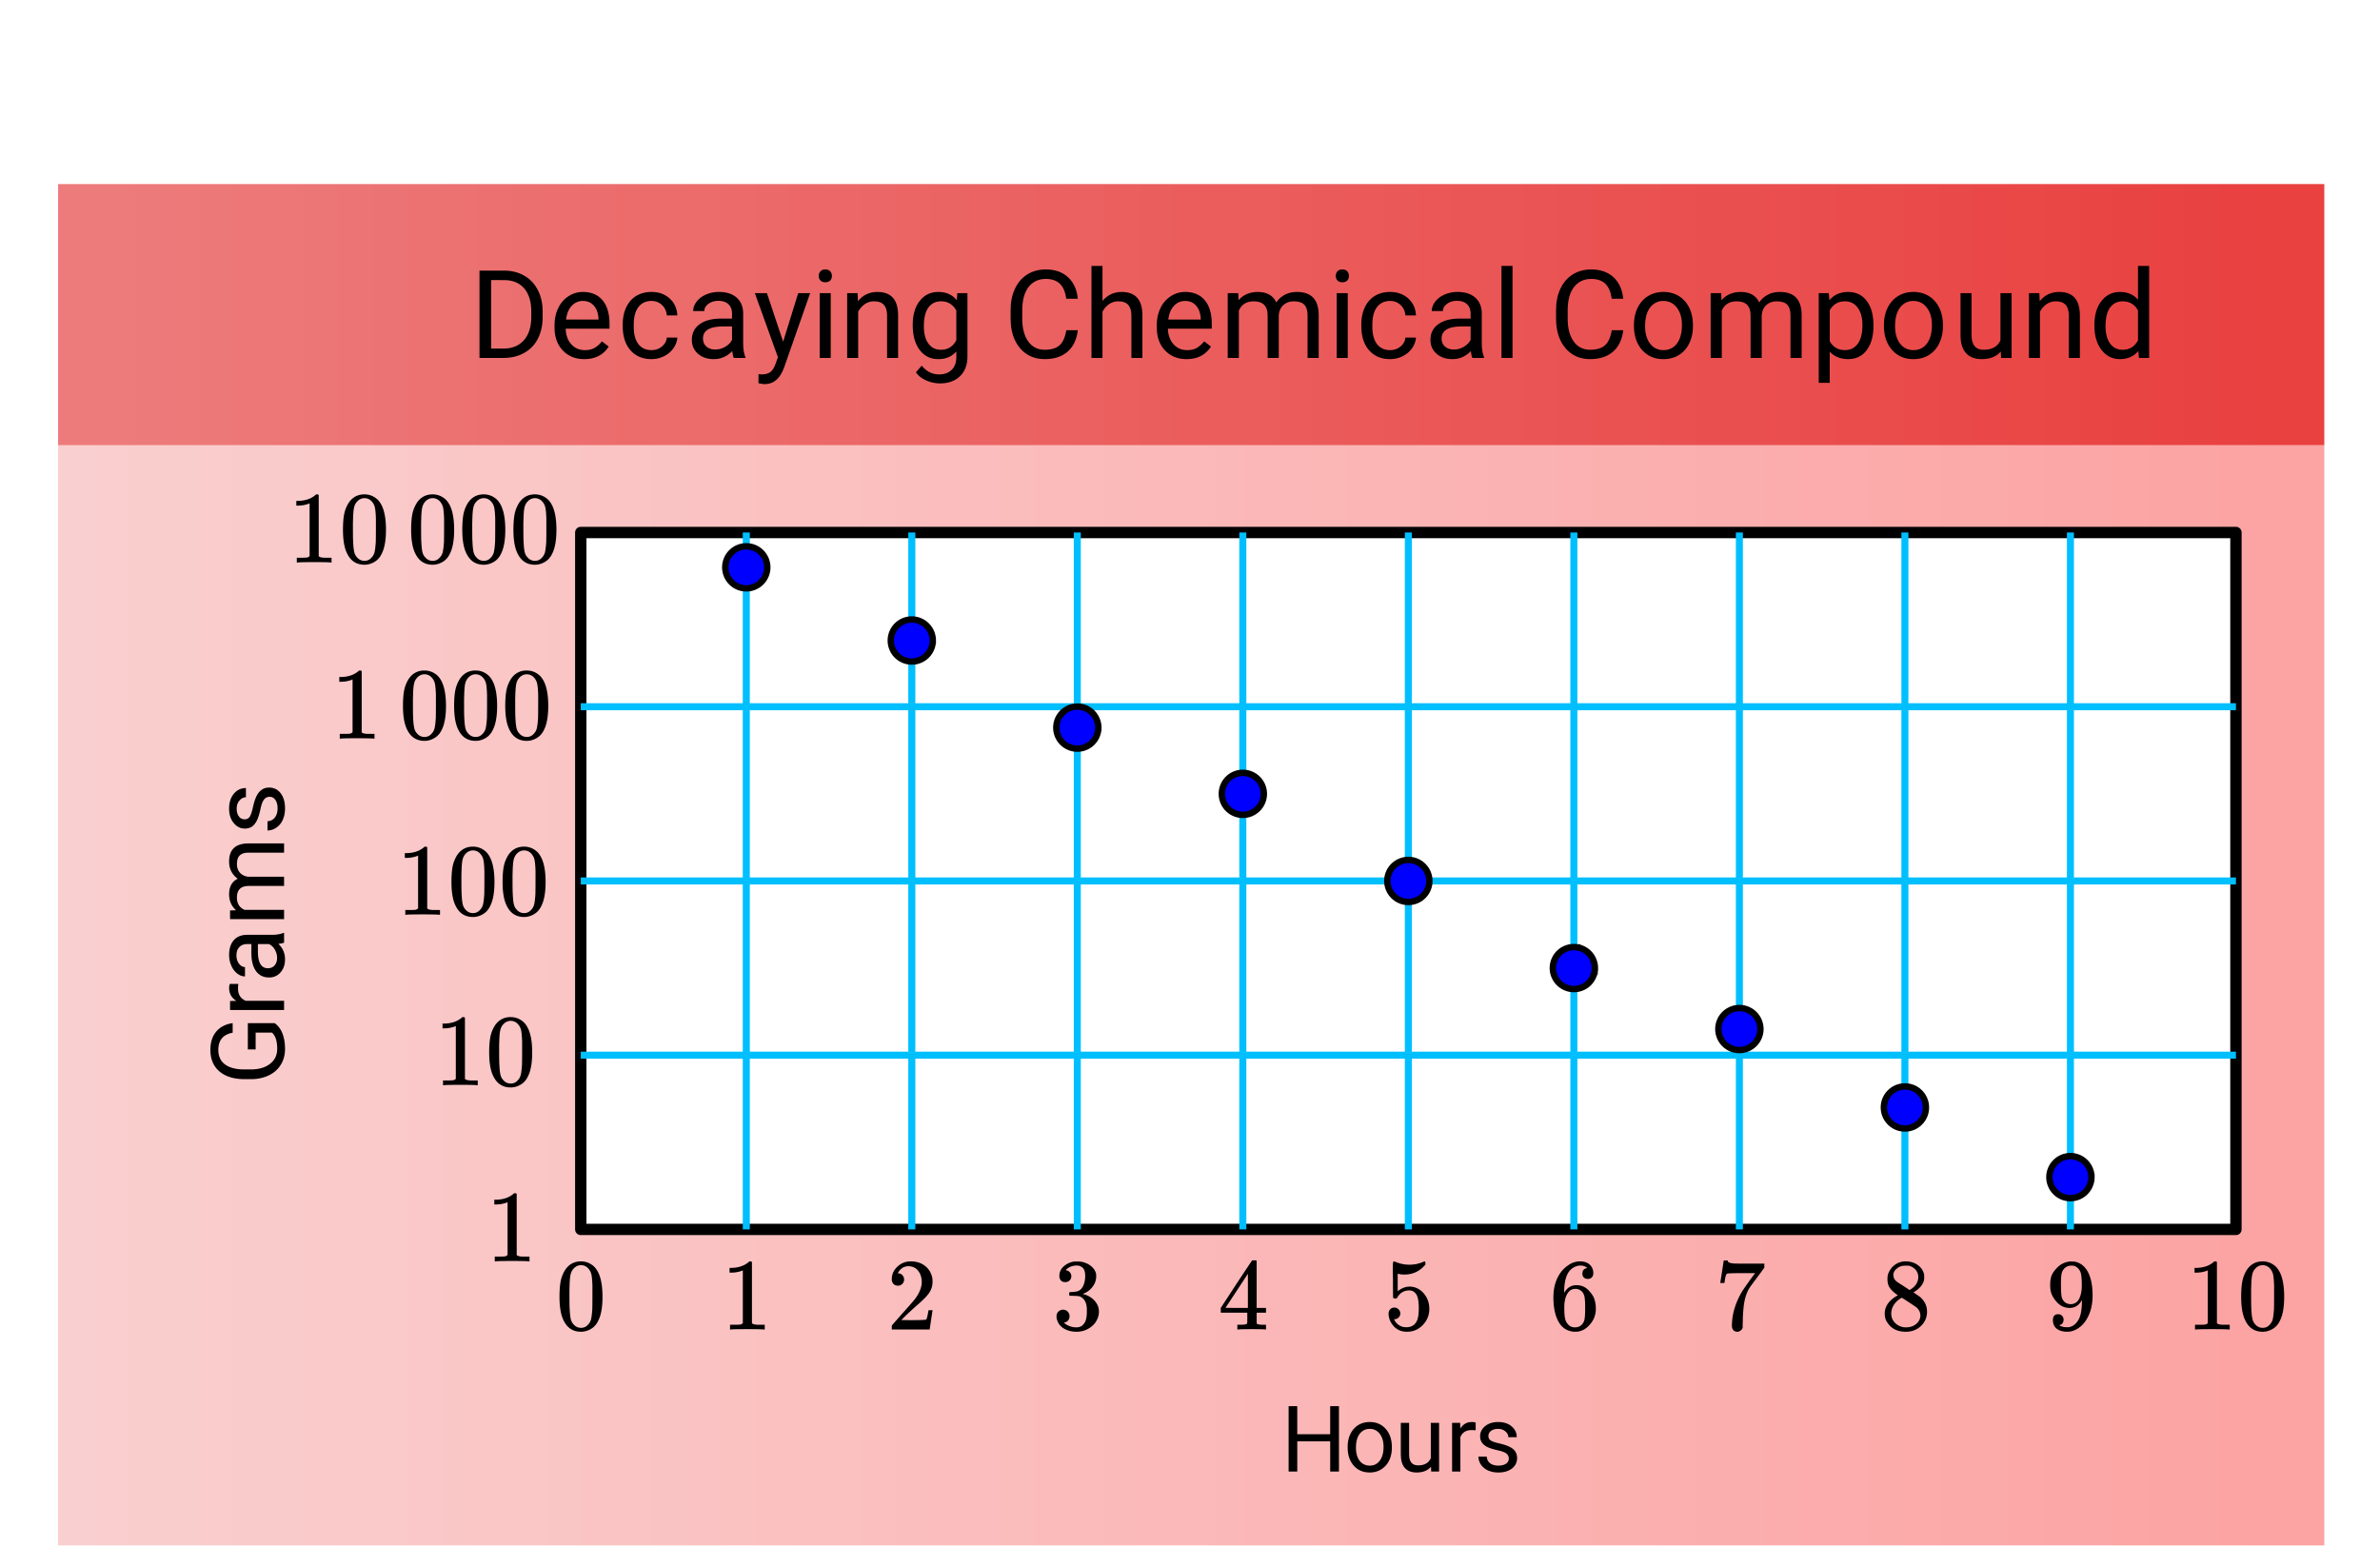 <svg xmlns="http://www.w3.org/2000/svg" xmlns:xlink="http://www.w3.org/1999/xlink" width="418.56" height="272" viewBox="0 0 313.92 204"><defs><symbol overflow="visible" id="f"><path d="M1.328 0v-11.516h3.25c1.008 0 1.895.227 2.656.672.77.438 1.364 1.07 1.782 1.89.425.813.64 1.75.64 2.813v.735c0 1.086-.21 2.039-.625 2.86A4.407 4.407 0 0 1 7.234-.673c-.773.438-1.68.664-2.718.672zM2.86-10.266v9.032h1.594c1.164 0 2.07-.364 2.719-1.094.656-.727.984-1.766.984-3.11v-.671c0-1.301-.308-2.317-.922-3.047-.617-.727-1.484-1.098-2.609-1.11zm0 0"/></symbol><symbol overflow="visible" id="g"><path d="M4.656.156C3.5.156 2.555-.223 1.828-.984 1.098-1.742.734-2.758.734-4.031v-.282c0-.843.16-1.597.485-2.265a3.737 3.737 0 0 1 1.36-1.563 3.421 3.421 0 0 1 1.89-.562c1.113 0 1.976.367 2.593 1.094.614.73.922 1.777.922 3.14v.61h-5.78c.019.843.265 1.527.733 2.046.47.524 1.067.782 1.797.782.52 0 .957-.102 1.313-.313.351-.218.664-.5.937-.843l.891.687C7.165-.395 6.094.156 4.656.156zM4.47-7.516c-.586 0-1.078.22-1.485.657-.398.43-.64 1.027-.734 1.796h4.281v-.109c-.043-.738-.246-1.312-.61-1.719-.355-.414-.839-.625-1.452-.625zm0 0"/></symbol><symbol overflow="visible" id="h"><path d="M4.531-1.031c.52 0 .973-.157 1.36-.469.394-.32.613-.719.656-1.188h1.39a2.72 2.72 0 0 1-.515 1.407c-.305.437-.715.789-1.234 1.047a3.7 3.7 0 0 1-1.657.39C3.375.156 2.453-.227 1.766-1 1.078-1.781.734-2.848.734-4.203v-.234c0-.833.149-1.57.454-2.22.3-.655.738-1.16 1.312-1.515.57-.351 1.25-.531 2.031-.531.957 0 1.754.289 2.39.86.634.573.974 1.32 1.016 2.234h-1.39c-.043-.551-.25-1.004-.625-1.36-.375-.363-.84-.547-1.39-.547-.743 0-1.321.274-1.735.813-.406.531-.61 1.305-.61 2.312v.282c0 .992.204 1.75.61 2.28.406.532.984.798 1.734.798zm0 0"/></symbol><symbol overflow="visible" id="i"><path d="M6.39 0c-.085-.164-.152-.469-.202-.906C5.5-.196 4.688.156 3.75.156c-.844 0-1.54-.234-2.078-.703-.543-.476-.813-1.086-.813-1.828 0-.883.336-1.57 1.016-2.063.676-.5 1.629-.75 2.86-.75h1.421v-.671c0-.508-.156-.914-.468-1.22-.305-.3-.75-.452-1.344-.452-.524 0-.961.136-1.313.406-.355.262-.531.574-.531.938H1.031c0-.426.149-.836.453-1.235.301-.394.711-.707 1.235-.937a4.26 4.26 0 0 1 1.719-.344c.976 0 1.75.246 2.312.734.563.492.852 1.168.875 2.032V-2c0 .781.098 1.406.297 1.875V0zM3.954-1.11c.457 0 .89-.117 1.297-.359.414-.238.719-.547.906-.922v-1.765h-1.14c-1.793 0-2.688.527-2.688 1.578 0 .46.149.82.453 1.078.301.262.692.39 1.172.39zm0 0"/></symbol><symbol overflow="visible" id="j"><path d="M3.906-2.14l1.985-6.407h1.578l-3.453 9.86c-.532 1.425-1.375 2.14-2.532 2.14l-.28-.015-.548-.11V2.141l.406.03c.489 0 .868-.1 1.141-.296.281-.2.516-.563.703-1.094l.313-.875L.172-8.547h1.594zm0 0"/></symbol><symbol overflow="visible" id="k"><path d="M2.688 0H1.234v-8.547h1.454zM1.109-10.828c0-.227.07-.426.22-.594.144-.164.359-.25.64-.25.289 0 .508.086.656.25a.904.904 0 0 1 .219.61c0 .23-.074.43-.219.593-.148.156-.367.235-.656.235-.282 0-.496-.079-.64-.235a.872.872 0 0 1-.22-.61zm0 0"/></symbol><symbol overflow="visible" id="l"><path d="M2.484-8.547l.047 1.063c.656-.813 1.508-1.22 2.563-1.22 1.812 0 2.722 1.017 2.734 3.048V0H6.375v-5.656c-.012-.614-.156-1.067-.438-1.36-.273-.3-.699-.453-1.28-.453-.481 0-.9.133-1.25.39-.356.25-.637.579-.845.985V0H1.11v-8.547zm0 0"/></symbol><symbol overflow="visible" id="m"><path d="M.766-4.344c0-1.332.304-2.39.921-3.172.614-.789 1.43-1.187 2.454-1.187 1.039 0 1.851.367 2.437 1.094l.063-.938h1.343v8.344c0 1.101-.328 1.973-.984 2.61-.656.632-1.54.952-2.64.952a4.507 4.507 0 0 1-1.813-.39c-.594-.262-1.047-.621-1.36-1.078l.766-.875c.625.77 1.39 1.156 2.297 1.156.707 0 1.258-.203 1.656-.61.407-.398.61-.96.61-1.687v-.734C5.93-.18 5.133.156 4.125.156c-1.012 0-1.824-.398-2.438-1.203-.617-.812-.921-1.91-.921-3.297zm1.468.157c0 .968.196 1.73.594 2.28.395.555.945.829 1.656.829.914 0 1.594-.422 2.032-1.266V-6.25c-.45-.813-1.121-1.219-2.016-1.219-.71 0-1.266.278-1.672.828-.398.555-.594 1.371-.594 2.454zm0 0"/></symbol><symbol overflow="visible" id="o"><path d="M9.797-3.656C9.66-2.437 9.21-1.492 8.453-.828c-.762.656-1.765.984-3.015.984-1.356 0-2.446-.484-3.266-1.453C1.348-2.273.937-3.582.937-5.219v-1.11c0-1.062.192-2 .579-2.812.382-.812.925-1.437 1.625-1.875.695-.437 1.507-.656 2.437-.656 1.219 0 2.195.344 2.938 1.031.738.68 1.164 1.621 1.28 2.829H8.282c-.136-.915-.422-1.579-.86-1.985-.437-.414-1.054-.625-1.843-.625-.969 0-1.73.36-2.281 1.078-.555.719-.828 1.742-.828 3.063v1.11c0 1.25.258 2.245.781 2.984.52.742 1.25 1.109 2.188 1.109.843 0 1.488-.192 1.937-.578.445-.383.75-1.051.906-2zm0 0"/></symbol><symbol overflow="visible" id="p"><path d="M2.563-7.516c.656-.789 1.5-1.187 2.53-1.187 1.813 0 2.723 1.015 2.735 3.047V0H6.375v-5.656c-.012-.614-.156-1.067-.438-1.36-.273-.3-.699-.453-1.28-.453-.481 0-.9.133-1.25.39-.356.25-.637.579-.845.985V0H1.11v-12.14h1.454zm0 0"/></symbol><symbol overflow="visible" id="q"><path d="M2.484-8.547l.032.938C3.148-8.336 4-8.703 5.062-8.703c1.196 0 2.008.46 2.438 1.375.281-.414.648-.75 1.11-1 .456-.25 1-.375 1.624-.375 1.875 0 2.829.992 2.86 2.969V0h-1.469v-5.64c0-.614-.14-1.07-.422-1.376-.281-.3-.75-.453-1.406-.453-.543 0-.996.164-1.36.485-.355.324-.558.761-.609 1.312V0H6.36v-5.61c0-1.238-.609-1.859-1.828-1.859-.96 0-1.617.407-1.968 1.219V0h-1.47v-8.547zm0 0"/></symbol><symbol overflow="visible" id="r"><path d="M2.688 0H1.234v-12.14h1.454zm0 0"/></symbol><symbol overflow="visible" id="s"><path d="M.719-4.36c0-.831.16-1.581.484-2.25.332-.675.79-1.19 1.375-1.546.594-.364 1.266-.547 2.016-.547 1.164 0 2.11.402 2.828 1.203C8.14-6.695 8.5-5.625 8.5-4.281v.093c0 .836-.164 1.586-.484 2.25A3.635 3.635 0 0 1 6.656-.39C6.063-.023 5.38.156 4.61.156c-1.156 0-2.093-.398-2.812-1.203C1.078-1.859.719-2.926.719-4.25zm1.469.173c0 .949.218 1.714.656 2.296.445.575 1.035.86 1.765.86.75 0 1.344-.29 1.782-.875.437-.582.656-1.399.656-2.453 0-.938-.227-1.696-.672-2.282-.45-.582-1.043-.875-1.781-.875-.719 0-1.305.293-1.75.875-.438.575-.656 1.391-.656 2.454zm0 0"/></symbol><symbol overflow="visible" id="t"><path d="M8.328-4.188c0 1.305-.297 2.356-.89 3.157C6.843-.238 6.034.156 5.015.156c-1.032 0-1.852-.328-2.454-.984v4.11H1.11V-8.548h1.329l.078.938C3.109-8.336 3.937-8.703 5-8.703c1.02 0 1.828.387 2.422 1.156.601.774.906 1.852.906 3.234zm-1.453-.156c0-.968-.21-1.726-.625-2.281-.406-.563-.969-.844-1.688-.844-.886 0-1.554.39-2 1.172v4.094c.438.781 1.11 1.172 2.016 1.172.695 0 1.254-.274 1.672-.828.414-.563.625-1.391.625-2.485zm0 0"/></symbol><symbol overflow="visible" id="u"><path d="M6.39-.844c-.574.668-1.413 1-2.515 1-.906 0-1.602-.265-2.078-.797-.48-.53-.719-1.312-.719-2.343v-5.563h1.453v5.516c0 1.304.531 1.953 1.594 1.953 1.113 0 1.852-.414 2.219-1.25v-6.219h1.468V0h-1.39zm0 0"/></symbol><symbol overflow="visible" id="v"><path d="M.75-4.344c0-1.312.305-2.363.922-3.156.625-.8 1.441-1.203 2.453-1.203 1 0 1.79.34 2.375 1.015v-4.453h1.469V0H6.625l-.078-.922C5.96-.203 5.148.156 4.109.156c-.992 0-1.796-.406-2.421-1.218C1.063-1.875.75-2.93.75-4.235zm1.469.157c0 .968.195 1.73.594 2.28.406.555.957.829 1.656.829.926 0 1.601-.414 2.031-1.25v-3.938c-.438-.8-1.11-1.203-2.016-1.203-.71 0-1.265.278-1.671.828-.399.555-.594 1.371-.594 2.454zm0 0"/></symbol><symbol overflow="visible" id="w"><path d="M1.297-7.89c.5-.727 1.187-1.094 2.062-1.094.657 0 1.227.226 1.72.671.25.243.456.547.624.922.332.75.5 1.778.5 3.079 0 1.398-.195 2.46-.578 3.187-.25.523-.621.902-1.11 1.14a2.534 2.534 0 0 1-1.14.282c-1.031 0-1.79-.473-2.266-1.422-.386-.727-.578-1.79-.578-3.188 0-.832.051-1.519.156-2.062a4.48 4.48 0 0 1 .61-1.516zm3.031-.157a1.24 1.24 0 0 0-.953-.437c-.375 0-.7.148-.969.437-.199.211-.336.465-.406.766-.074.293-.121.797-.14 1.515 0 .063-.008.246-.016.547v.735c0 .855.008 1.453.031 1.796.031.637.082 1.09.156 1.36.07.273.207.508.406.703.25.273.563.406.938.406.363 0 .664-.133.906-.406.196-.195.332-.43.407-.703.07-.27.128-.723.171-1.36.008-.343.016-.94.016-1.796v-.735-.547c-.023-.718-.07-1.222-.14-1.515-.075-.301-.212-.555-.407-.766zm0 0"/></symbol><symbol overflow="visible" id="x"><path d="M5.61 0c-.157-.031-.872-.047-2.141-.047C2.207-.047 1.5-.03 1.344 0h-.157v-.625h.344c.52 0 .86-.008 1.016-.031.07-.008.18-.067.328-.172v-6.969c-.023 0-.059.016-.11.047a4.134 4.134 0 0 1-1.39.25h-.25v-.625h.25c.758-.02 1.39-.188 1.89-.5a2.46 2.46 0 0 0 .422-.313c.008-.03.063-.046.157-.046a.36.36 0 0 1 .234.078v8.078c.133.137.43.203.89.203h.798V0zm0 0"/></symbol><symbol overflow="visible" id="D"><path d="M1.484-5.781c-.25 0-.449-.078-.593-.235a.872.872 0 0 1-.22-.609c0-.645.243-1.195.735-1.656a2.46 2.46 0 0 1 1.766-.703c.77 0 1.41.21 1.922.625.508.418.82.964.937 1.64.008.168.016.32.016.453 0 .524-.156 1.012-.469 1.47-.25.374-.758.89-1.516 1.546-.324.281-.777.695-1.359 1.234l-.781.766 1.016.016c1.414 0 2.164-.024 2.25-.079.039-.007.085-.101.14-.28.031-.095.094-.4.188-.923v-.03h.53v.03l-.374 2.47V0h-5v-.25c0-.188.008-.29.031-.313.008-.007.383-.437 1.125-1.28.977-1.095 1.61-1.813 1.89-2.157.602-.82.907-1.57.907-2.25 0-.594-.156-1.086-.469-1.484-.312-.407-.746-.61-1.297-.61-.523 0-.945.235-1.265.703-.024.032-.047.079-.078.141a.274.274 0 0 0-.047.078c0 .012.02.016.062.016a.68.68 0 0 1 .547.25.801.801 0 0 1 .219.562c0 .23-.078.422-.235.578a.76.76 0 0 1-.578.235zm0 0"/></symbol><symbol overflow="visible" id="E"><path d="M1.719-6.25c-.25 0-.446-.07-.578-.219a.863.863 0 0 1-.204-.593c0-.508.196-.938.594-1.282a2.566 2.566 0 0 1 1.407-.625h.203c.312 0 .507.008.593.016.301.043.602.137.907.281.593.305.968.727 1.125 1.266.02.093.03.218.03.375 0 .523-.167.996-.5 1.422-.323.418-.73.714-1.218.89-.055.024-.055.04 0 .047.008 0 .05.012.125.031.55.157 1.016.446 1.39.86.376.418.563.89.563 1.422 0 .367-.086.718-.25 1.062-.218.461-.574.84-1.062 1.14-.492.302-1.04.454-1.64.454-.595 0-1.122-.125-1.579-.375-.46-.25-.766-.586-.922-1.016a1.45 1.45 0 0 1-.14-.656c0-.25.082-.453.25-.61a.831.831 0 0 1 .609-.25c.25 0 .453.087.61.25.163.169.25.372.25.61 0 .21-.063.39-.188.547a.768.768 0 0 1-.469.281l-.094.031c.489.407 1.047.61 1.672.61.5 0 .875-.239 1.125-.719.156-.29.234-.742.234-1.36v-.265c0-.852-.292-1.426-.875-1.719-.124-.05-.398-.082-.812-.093l-.563-.016-.046-.031c-.024-.02-.032-.086-.032-.204 0-.113.008-.18.032-.203.03-.03.054-.046.078-.046.25 0 .508-.02.781-.063.395-.05.695-.27.906-.656.207-.395.313-.867.313-1.422 0-.582-.157-.973-.469-1.172a1.131 1.131 0 0 0-.64-.188c-.45 0-.844.122-1.188.36l-.125.094a.671.671 0 0 0-.094.109l-.047.047a.88.88 0 0 0 .094.031c.176.024.328.11.453.266.125.148.188.32.188.515a.715.715 0 0 1-.235.547.76.76 0 0 1-.562.219zm0 0"/></symbol><symbol overflow="visible" id="F"><path d="M6.234 0c-.125-.031-.71-.047-1.75-.047-1.074 0-1.671.016-1.796.047h-.126v-.625h.422c.383-.008.618-.031.704-.063a.286.286 0 0 0 .171-.14c.008-.008.016-.25.016-.719v-.672h-3.5v-.625l2.031-3.11A431.58 431.58 0 0 1 4.5-9.108c.02-.008.113-.016.281-.016h.25l.078.078v6.203h1.235v.625H5.109V-.89a.25.25 0 0 0 .079.157c.07.062.328.101.765.109h.39V0zm-2.28-2.844v-4.5L1-2.859l1.469.015zm0 0"/></symbol><symbol overflow="visible" id="G"><path d="M1.438-2.89a.72.72 0 0 1 .546.234.72.72 0 0 1 .235.547c0 .21-.078.386-.235.53a.73.73 0 0 1-.515.22h-.094l.047.062c.133.293.336.531.61.719.28.187.609.281.984.281.644 0 1.101-.27 1.375-.812.175-.332.265-.907.265-1.72 0-.925-.125-1.55-.375-1.874-.23-.3-.515-.453-.86-.453-.698 0-1.23.308-1.593.922a.312.312 0 0 1-.094.125.761.761 0 0 1-.203.015c-.148 0-.23-.031-.25-.093-.023-.032-.031-.817-.031-2.36 0-.258-.008-.57-.016-.937v-.72c0-.5.032-.75.094-.75a.047.047 0 0 1 .047-.03l.25.078a4.646 4.646 0 0 0 3.625-.016.402.402 0 0 1 .172-.062c.07 0 .11.086.11.25v.171C4.8-7.686 3.878-7.25 2.765-7.25c-.282 0-.532-.023-.75-.078l-.141-.031v2.312c.508-.406 1.035-.61 1.578-.61.164 0 .348.024.547.063.602.157 1.094.5 1.469 1.032.383.523.578 1.14.578 1.859 0 .812-.29 1.515-.86 2.11-.562.593-1.261.89-2.093.89C2.52.297 2.035.14 1.64-.172a1.618 1.618 0 0 1-.438-.453C.93-.945.758-1.348.687-1.828c0-.02-.007-.055-.015-.11v-.14c0-.25.07-.445.219-.594a.745.745 0 0 1 .546-.219zm0 0"/></symbol><symbol overflow="visible" id="H"><path d="M5.031-8.11c-.199-.195-.48-.304-.843-.328-.625 0-1.153.274-1.579.813-.418.586-.625 1.492-.625 2.719L2-4.86l.11-.172c.363-.54.859-.813 1.484-.813.414 0 .781.09 1.094.266a2.6 2.6 0 0 1 .64.547c.219.242.395.492.531.75.196.449.297.933.297 1.453v.234c0 .211-.027.403-.078.578-.105.532-.383 1.032-.828 1.5-.387.407-.82.66-1.297.766a2.688 2.688 0 0 1-.547.047c-.168 0-.32-.016-.453-.047-.668-.125-1.2-.484-1.594-1.078C.83-1.66.563-2.79.563-4.218c0-.97.171-1.817.515-2.548.344-.726.82-1.296 1.438-1.703a2.62 2.62 0 0 1 1.562-.515c.531 0 .953.14 1.266.421.32.282.484.665.484 1.141 0 .23-.07.414-.203.547-.125.137-.297.203-.516.203-.218 0-.398-.062-.53-.187-.126-.125-.188-.301-.188-.532 0-.406.21-.644.64-.718zm-.593 3.235a1.18 1.18 0 0 0-.97-.484c-.335 0-.605.105-.812.312C2.22-4.597 2-3.883 2-2.907c0 .794.05 1.345.156 1.657.094.273.242.5.453.688.22.187.477.28.782.28.457 0 .804-.171 1.046-.515.133-.187.22-.41.25-.672.04-.258.063-.64.063-1.14v-.422c0-.508-.023-.895-.063-1.156a1.566 1.566 0 0 0-.25-.688zm0 0"/></symbol><symbol overflow="visible" id="I"><path d="M.734-6.172C.742-6.192.82-6.68.97-7.64l.219-1.453c0-.008.085-.015.265-.015h.266v.046c0 .094.066.172.203.235.133.062.367.105.703.125.344.012 1.102.015 2.281.015h1.64v.532l-.921 1.25c-.137.187-.293.398-.469.625l-.39.531a7.378 7.378 0 0 0-.157.234c-.468.73-.746 1.704-.828 2.922-.043.375-.07.883-.078 1.516 0 .125-.008.258-.015.39v.438a.62.62 0 0 1-.266.375.674.674 0 0 1-.438.172.692.692 0 0 1-.53-.219c-.126-.144-.188-.351-.188-.625 0-.125.015-.379.046-.765.133-1.208.555-2.426 1.266-3.657.176-.281.55-.82 1.125-1.625l.625-.843h-1.25c-1.574 0-2.398.027-2.469.078-.043.023-.093.12-.156.296a3.92 3.92 0 0 0-.125.625c-.023.157-.039.247-.047.266v.031H.734zm0 0"/></symbol><symbol overflow="visible" id="J"><path d="M2.313-4.516c-.438-.289-.778-.593-1.016-.906-.242-.312-.36-.723-.36-1.234 0-.383.07-.707.22-.969.195-.406.488-.734.874-.984.383-.25.82-.375 1.313-.375.613 0 1.144.164 1.594.484.445.324.722.734.828 1.234.007.055.015.164.015.329 0 .199-.008.328-.015.39-.137.594-.547 1.11-1.235 1.547l-.156.11c.5.343.758.523.781.53.664.544 1 1.215 1 2.016 0 .73-.265 1.356-.797 1.875-.53.508-1.199.766-2 .766C2.254.297 1.441-.11.922-.922c-.23-.32-.344-.71-.344-1.172 0-.976.578-1.785 1.735-2.422zM5-6.922c0-.383-.125-.71-.375-.984a1.69 1.69 0 0 0-.922-.516h-.437c-.48 0-.883.164-1.204.485-.23.21-.343.453-.343.734 0 .387.164.695.5.922.039.043.328.23.86.562l.78.516c.008-.008.067-.047.172-.11a2.95 2.95 0 0 0 .25-.187C4.758-5.883 5-6.36 5-6.922zM1.437-2.109c0 .523.192.96.579 1.312a2.01 2.01 0 0 0 1.359.516c.363 0 .695-.07 1-.219.3-.156.531-.36.688-.61.144-.226.218-.472.218-.734 0-.383-.156-.726-.468-1.031-.075-.07-.45-.328-1.125-.766l-.407-.265C3.133-4 3.02-4.07 2.937-4.125l-.109-.063-.156.079c-.563.367-.938.812-1.125 1.343-.074.243-.11.461-.11.657zm0 0"/></symbol><symbol overflow="visible" id="K"><path d="M2.328-1.297a.76.76 0 0 1-.14.469.597.597 0 0 1-.36.234l-.062.016c0 .012.03.039.093.078a.289.289 0 0 0 .157.063c.195.093.453.14.765.14.164 0 .281-.008.344-.031.438-.102.8-.379 1.094-.828.351-.508.531-1.383.531-2.625v-.094l-.078.11c-.367.617-.883.921-1.547.921-.719 0-1.328-.312-1.828-.937a3.351 3.351 0 0 1-.563-.938c-.117-.3-.171-.687-.171-1.156 0-.52.066-.945.203-1.281.144-.332.39-.672.734-1.016a2.658 2.658 0 0 1 1.672-.797l.031-.015h.078c.008 0 .035.007.078.015h.11c.187 0 .316.012.39.031.727.157 1.297.622 1.704 1.391.394.781.593 1.797.593 3.047 0 1.262-.273 2.324-.812 3.188a3.582 3.582 0 0 1-1.14 1.187c-.45.281-.915.422-1.391.422-.575 0-1.032-.133-1.376-.39C1.095-.364.922-.75.922-1.25c0-.508.234-.766.703-.766.207 0 .375.07.5.204a.676.676 0 0 1 .203.515zm1.36-7.11a4.146 4.146 0 0 0-.376-.015c-.335 0-.624.121-.874.36a1.5 1.5 0 0 0-.376.718c-.054.274-.078.735-.078 1.39 0 .618.02 1.106.063 1.47.039.336.172.609.39.828.227.21.516.312.86.312h.047c.488-.039.844-.289 1.062-.75.219-.468.328-1.035.328-1.703 0-.695-.039-1.203-.109-1.516A1.36 1.36 0 0 0 4.297-8a1.248 1.248 0 0 0-.61-.406zm0 0"/></symbol><symbol overflow="visible" id="y"><path d="M-1.25-8.188c.46.325.805.778 1.031 1.36.227.586.344 1.262.344 2.031 0 .781-.18 1.477-.547 2.078-.363.606-.883 1.074-1.562 1.406-.676.336-1.457.508-2.344.516h-.844c-1.437 0-2.55-.336-3.344-1.015-.8-.676-1.203-1.625-1.203-2.844 0-1 .258-1.801.766-2.407.512-.613 1.234-.988 2.172-1.125v1.266c-1.258.23-1.89.984-1.89 2.266 0 .843.296 1.484.89 1.922.593.437 1.453.656 2.578.656h.781c1.074 0 1.93-.242 2.563-.735.636-.488.953-1.156.953-2 0-.468-.051-.878-.156-1.234a1.988 1.988 0 0 0-.532-.89H-3.75v2.218h-1.031v-3.468zm0 0"/></symbol><symbol overflow="visible" id="z"><path d="M-6.031-4.36c-.032.18-.047.376-.047.594 0 .805.34 1.344 1.016 1.625H0v1.22h-7.125V-2.11l.828-.016c-.633-.395-.953-.96-.953-1.703 0-.238.031-.414.094-.531zm0 0"/></symbol><symbol overflow="visible" id="A"><path d="M0-5.313c-.133.063-.383.118-.75.157.586.574.875 1.25.875 2.031 0 .71-.195 1.29-.594 1.734-.394.45-.894.672-1.5.672-.75 0-1.328-.281-1.734-.844-.406-.562-.61-1.351-.61-2.375v-1.187h-.562c-.426 0-.766.133-1.016.39-.257.25-.39.622-.39 1.11 0 .438.117.805.343 1.094.22.293.481.437.782.437v1.235c-.352 0-.692-.125-1.016-.375a2.587 2.587 0 0 1-.781-1.032 3.446 3.446 0 0 1-.297-1.421c0-.82.203-1.47.61-1.938.406-.469.976-.707 1.702-.719h3.266c.656 0 1.18-.082 1.563-.25H0zm-.922 2.016c0-.383-.098-.75-.297-1.094A1.704 1.704 0 0 0-2-5.125h-1.453v.953c0 1.492.437 2.234 1.312 2.234.375 0 .672-.125.891-.375.219-.257.328-.585.328-.984zm0 0"/></symbol><symbol overflow="visible" id="B"><path d="M-7.125-2.063l.797-.03c-.613-.532-.922-1.239-.922-2.126 0-.988.383-1.664 1.14-2.031a2.727 2.727 0 0 1-.827-.922c-.208-.383-.313-.832-.313-1.344 0-1.562.824-2.359 2.469-2.39H0v1.219h-4.703c-.508 0-.89.12-1.14.359-.25.23-.376.617-.376 1.156 0 .461.137.84.407 1.14.273.294.632.466 1.078.516H0v1.22h-4.672c-1.031 0-1.547.51-1.547 1.53 0 .793.34 1.336 1.016 1.625H0v1.22h-7.125zm0 0"/></symbol><symbol overflow="visible" id="C"><path d="M-1.89-5.063c-.333 0-.587.125-.766.375-.188.243-.344.672-.469 1.297-.133.618-.29 1.106-.469 1.47-.187.355-.406.62-.656.796-.258.168-.566.25-.922.25-.582 0-1.07-.242-1.469-.734-.406-.489-.609-1.118-.609-1.891 0-.813.21-1.469.625-1.969.418-.5.95-.75 1.594-.75V-5c-.332 0-.617.148-.86.438-.238.28-.359.636-.359 1.062 0 .438.102.781.297 1.031a.89.89 0 0 0 .75.375c.293 0 .516-.113.672-.344.148-.226.289-.644.422-1.25.136-.613.296-1.109.484-1.484s.418-.648.688-.828c.261-.188.585-.281.968-.281.637 0 1.149.258 1.532.765.374.5.562 1.157.562 1.97 0 .573-.102 1.077-.297 1.515A2.397 2.397 0 0 1-1.016-1c-.363.25-.754.375-1.171.375v-1.219c.406-.02.73-.18.968-.484.242-.313.36-.719.36-1.219 0-.457-.094-.82-.282-1.094-.187-.28-.437-.421-.75-.421zm0 0"/></symbol><symbol overflow="visible" id="L"><path d="M7.64 0H6.485v-3.984H2.141V0H1v-8.625h1.14v3.703h4.344v-3.703h1.157zm0 0"/></symbol><symbol overflow="visible" id="M"><path d="M.547-3.266c0-.625.117-1.187.36-1.687.25-.508.593-.899 1.03-1.172.446-.27.954-.406 1.516-.406.875 0 1.578.304 2.11.906.539.605.812 1.406.812 2.406v.078c0 .625-.121 1.188-.36 1.688a2.795 2.795 0 0 1-1.03 1.156c-.438.281-.946.422-1.516.422-.875 0-1.586-.3-2.125-.906C.812-1.395.547-2.195.547-3.187zm1.094.125c0 .72.16 1.293.484 1.72.332.429.781.64 1.344.64.55 0 .988-.219 1.312-.656.332-.438.5-1.047.5-1.829 0-.707-.168-1.273-.5-1.703a1.592 1.592 0 0 0-1.328-.656c-.543 0-.98.215-1.312.64-.336.43-.5 1.044-.5 1.844zm0 0"/></symbol><symbol overflow="visible" id="N"><path d="M4.797-.64c-.43.511-1.059.765-1.89.765-.68 0-1.2-.195-1.563-.594C.988-.875.812-1.46.812-2.234v-4.188h1.094v4.156c0 .97.395 1.454 1.188 1.454.832 0 1.39-.313 1.672-.938v-4.672h1.093V0H4.813zm0 0"/></symbol><symbol overflow="visible" id="O"><path d="M3.938-5.438a4.747 4.747 0 0 0-.547-.03c-.72 0-1.211.308-1.47.921V0H.829v-6.422h1.063l.03.75c.352-.57.86-.86 1.516-.86.22 0 .383.028.5.079zm0 0"/></symbol><symbol overflow="visible" id="P"><path d="M4.563-1.703c0-.29-.118-.52-.344-.688-.219-.164-.606-.304-1.157-.421-.554-.126-.996-.266-1.328-.422-.324-.164-.562-.364-.718-.594C.859-4.055.78-4.332.78-4.656c0-.52.219-.961.656-1.328.446-.364 1.02-.547 1.72-.547.726 0 1.316.187 1.765.562.457.375.687.856.687 1.438H4.5c0-.301-.133-.555-.39-.766-.25-.219-.57-.328-.954-.328-.398 0-.71.09-.937.266a.788.788 0 0 0-.344.671c0 .262.102.461.313.594.207.137.585.266 1.14.39.55.126.992.274 1.328.438.344.168.594.371.75.61.164.242.25.531.25.875 0 .574-.23 1.039-.687 1.39-.461.344-1.055.516-1.782.516a3.31 3.31 0 0 1-1.359-.266 2.314 2.314 0 0 1-.937-.765A1.9 1.9 0 0 1 .562-1.97h1.094c.02.367.164.657.438.875.281.211.644.313 1.094.313.414 0 .75-.082 1-.25a.768.768 0 0 0 .375-.672zm0 0"/></symbol><clipPath id="a"><path d="M0 0h313.922v203.836H0zm0 0"/></clipPath><clipPath id="b"><path d="M7.664 24.273h298.91v34.47H7.664zm0 0"/></clipPath><linearGradient id="c" gradientUnits="userSpaceOnUse" x1="1" x2="0" gradientTransform="matrix(298.91 0 0 34.469 7.664 24.273)"><stop offset="0" stop-color="#e94040"/><stop offset=".016" stop-color="#e94040"/><stop offset=".031" stop-color="#e94141"/><stop offset=".047" stop-color="#e94242"/><stop offset=".063" stop-color="#e94343"/><stop offset=".078" stop-color="#e94444"/><stop offset=".094" stop-color="#e94545"/><stop offset=".109" stop-color="#e94646"/><stop offset=".125" stop-color="#ea4747"/><stop offset=".141" stop-color="#ea4848"/><stop offset=".156" stop-color="#ea4949"/><stop offset=".172" stop-color="#ea4a4a"/><stop offset=".188" stop-color="#ea4b4b"/><stop offset=".203" stop-color="#ea4c4c"/><stop offset=".219" stop-color="#ea4d4d"/><stop offset=".234" stop-color="#ea4e4e"/><stop offset=".25" stop-color="#ea4f4f"/><stop offset=".266" stop-color="#ea4f4f"/><stop offset=".281" stop-color="#ea5050"/><stop offset=".297" stop-color="#ea5151"/><stop offset=".313" stop-color="#ea5252"/><stop offset=".328" stop-color="#ea5353"/><stop offset=".344" stop-color="#ea5454"/><stop offset=".359" stop-color="#ea5555"/><stop offset=".375" stop-color="#ea5656"/><stop offset=".391" stop-color="#eb5757"/><stop offset=".406" stop-color="#eb5858"/><stop offset=".422" stop-color="#eb5959"/><stop offset=".438" stop-color="#eb5a5a"/><stop offset=".453" stop-color="#eb5b5b"/><stop offset=".469" stop-color="#eb5c5c"/><stop offset=".484" stop-color="#eb5d5d"/><stop offset=".5" stop-color="#eb5d5d"/><stop offset=".516" stop-color="#eb5e5e"/><stop offset=".531" stop-color="#eb5f5f"/><stop offset=".547" stop-color="#eb6060"/><stop offset=".563" stop-color="#eb6161"/><stop offset=".578" stop-color="#eb6262"/><stop offset=".594" stop-color="#eb6363"/><stop offset=".609" stop-color="#eb6464"/><stop offset=".625" stop-color="#eb6565"/><stop offset=".641" stop-color="#eb6666"/><stop offset=".656" stop-color="#ec6767"/><stop offset=".672" stop-color="#ec6868"/><stop offset=".688" stop-color="#ec6969"/><stop offset=".703" stop-color="#ec6a6a"/><stop offset=".719" stop-color="#ec6b6b"/><stop offset=".734" stop-color="#ec6c6c"/><stop offset=".75" stop-color="#ec6c6c"/><stop offset=".766" stop-color="#ec6d6d"/><stop offset=".781" stop-color="#ec6e6e"/><stop offset=".797" stop-color="#ec6f6f"/><stop offset=".813" stop-color="#ec7070"/><stop offset=".828" stop-color="#ec7171"/><stop offset=".844" stop-color="#ec7272"/><stop offset=".859" stop-color="#ec7373"/><stop offset=".875" stop-color="#ec7474"/><stop offset=".891" stop-color="#ec7575"/><stop offset=".906" stop-color="#ed7676"/><stop offset=".922" stop-color="#ed7777"/><stop offset=".938" stop-color="#ed7878"/><stop offset=".953" stop-color="#ed7979"/><stop offset=".969" stop-color="#ed7a7a"/><stop offset=".984" stop-color="#ed7b7b"/><stop offset="1" stop-color="#ed7b7b"/></linearGradient><clipPath id="d"><path d="M7.664 58.742h298.91v145.094H7.664zm0 0"/></clipPath><linearGradient id="e" gradientUnits="userSpaceOnUse" x1="1" x2="0" gradientTransform="matrix(298.91 0 0 153.961 7.664 58.742)"><stop offset="0" stop-color="#fca3a3"/><stop offset=".016" stop-color="#fca3a3"/><stop offset=".031" stop-color="#fca4a4"/><stop offset=".047" stop-color="#fca5a5"/><stop offset=".063" stop-color="#fca5a5"/><stop offset=".078" stop-color="#fca6a6"/><stop offset=".094" stop-color="#fca7a7"/><stop offset=".109" stop-color="#fca7a7"/><stop offset=".125" stop-color="#fca8a8"/><stop offset=".141" stop-color="#fca9a9"/><stop offset=".156" stop-color="#fca9a9"/><stop offset=".172" stop-color="#fcaaaa"/><stop offset=".188" stop-color="#fcabab"/><stop offset=".203" stop-color="#fcacac"/><stop offset=".219" stop-color="#fcacac"/><stop offset=".234" stop-color="#fbadad"/><stop offset=".25" stop-color="#fbaeae"/><stop offset=".266" stop-color="#fbaeae"/><stop offset=".281" stop-color="#fbafaf"/><stop offset=".297" stop-color="#fbb0b0"/><stop offset=".313" stop-color="#fbb0b0"/><stop offset=".328" stop-color="#fbb1b1"/><stop offset=".344" stop-color="#fbb2b2"/><stop offset=".359" stop-color="#fbb2b2"/><stop offset=".375" stop-color="#fbb3b3"/><stop offset=".391" stop-color="#fbb4b4"/><stop offset=".406" stop-color="#fbb5b5"/><stop offset=".422" stop-color="#fbb5b5"/><stop offset=".438" stop-color="#fbb6b6"/><stop offset=".453" stop-color="#fbb7b7"/><stop offset=".469" stop-color="#fbb7b7"/><stop offset=".484" stop-color="#fbb8b8"/><stop offset=".5" stop-color="#fbb9b9"/><stop offset=".516" stop-color="#fbb9b9"/><stop offset=".531" stop-color="#fbbaba"/><stop offset=".547" stop-color="#fbbbbb"/><stop offset=".563" stop-color="#fbbbbb"/><stop offset=".578" stop-color="#fbbcbc"/><stop offset=".594" stop-color="#fbbdbd"/><stop offset=".609" stop-color="#fbbdbd"/><stop offset=".625" stop-color="#fbbebe"/><stop offset=".641" stop-color="#fbbfbf"/><stop offset=".656" stop-color="#fbc0c0"/><stop offset=".672" stop-color="#fbc0c0"/><stop offset=".688" stop-color="#fbc1c1"/><stop offset=".703" stop-color="#fbc2c2"/><stop offset=".719" stop-color="#fac2c2"/><stop offset=".734" stop-color="#fac3c3"/><stop offset=".75" stop-color="#fac4c4"/><stop offset=".766" stop-color="#fac4c4"/><stop offset=".781" stop-color="#fac5c5"/><stop offset=".797" stop-color="#fac6c6"/><stop offset=".813" stop-color="#fac6c6"/><stop offset=".828" stop-color="#fac7c7"/><stop offset=".844" stop-color="#fac8c8"/><stop offset=".859" stop-color="#fac9c9"/><stop offset=".875" stop-color="#fac9c9"/><stop offset=".891" stop-color="#facaca"/><stop offset=".906" stop-color="#facbcb"/><stop offset=".922" stop-color="#facbcb"/><stop offset=".938" stop-color="#facccc"/><stop offset=".953" stop-color="#facdcd"/><stop offset=".969" stop-color="#facdcd"/><stop offset=".984" stop-color="#facece"/><stop offset="1" stop-color="#facfcf"/></linearGradient></defs><g clip-path="url(#a)" fill="#fff"><path d="M0 0h314v203.836H0zm0 0"/><path d="M0 0h314v203.836H0zm0 0"/></g><g clip-path="url(#b)"><path d="M7.664 24.273v34.47h298.91v-34.47zm0 0" fill="url(#c)"/></g><g clip-path="url(#d)"><path d="M7.664 58.742v145.094h298.91V58.742zm0 0" fill="url(#e)"/></g><path d="M76.645 70.23h218.433v91.918H76.645zm0 0" fill="#fff"/><path d="M393.75 93.771V216.5M393.75 216.5H102.275M102.274 216.5V93.77M102.274 93.771h291.477" transform="scale(.749 .749)" fill="none" stroke-width="2" stroke-linecap="round" stroke="#000"/><path d="M102.274 124.455h291.477M131.422 93.771V216.5M102.274 155.138h291.477M160.57 93.771V216.5M102.274 185.816h291.477M189.713 93.771V216.5M218.862 93.771V216.5M248.01 93.771V216.5M277.158 93.771V216.5M306.306 93.771V216.5M335.454 93.771V216.5M364.603 93.771V216.5" transform="scale(.749 .749)" fill="none" stroke-width="1.238" stroke="#00bfff"/><path d="M193.414 128.137c0 .49-.094.96-.281 1.413a3.669 3.669 0 0 1-2.002 2.003 3.658 3.658 0 0 1-1.418.282c-.49 0-.959-.094-1.412-.282a3.657 3.657 0 0 1-2.002-2.003 3.657 3.657 0 0 1-.281-1.413 3.683 3.683 0 0 1 1.084-2.618 3.672 3.672 0 0 1 2.611-1.085c.496 0 .965.094 1.418.282.454.187.855.458 1.2.803a3.683 3.683 0 0 1 1.084 2.618zm0 0M164.266 112.798c0 .49-.094.96-.281 1.413a3.594 3.594 0 0 1-.803 1.2c-.344.35-.745.615-1.199.803a3.652 3.652 0 0 1-1.413.282c-.495 0-.964-.094-1.417-.282a3.592 3.592 0 0 1-1.2-.803 3.594 3.594 0 0 1-.802-1.2 3.657 3.657 0 0 1-.281-1.413c0-.496.093-.965.281-1.419.188-.454.454-.855.803-1.2.344-.349.745-.615 1.199-.803a3.658 3.658 0 0 1 1.417-.281c.49 0 .96.094 1.413.281.454.188.855.454 1.199.804.35.344.615.745.803 1.2.187.453.281.922.281 1.418zm0 0M135.118 99.91c0 .49-.094.96-.282 1.414a3.66 3.66 0 0 1-2.001 2.002 3.652 3.652 0 0 1-1.413.282c-.49 0-.964-.094-1.418-.282a3.592 3.592 0 0 1-1.198-.803 3.594 3.594 0 0 1-.803-1.2 3.657 3.657 0 0 1-.282-1.413 3.683 3.683 0 0 1 1.085-2.618 3.672 3.672 0 0 1 2.616-1.085c.49 0 .96.094 1.413.282a3.75 3.75 0 0 1 1.204.803 3.715 3.715 0 0 1 1.079 2.618zm0 0M222.562 139.794a3.683 3.683 0 0 1-1.084 2.618 3.672 3.672 0 0 1-2.616 1.085c-.49 0-.96-.094-1.413-.282a3.75 3.75 0 0 1-1.204-.803 3.715 3.715 0 0 1-.798-4.032 3.66 3.66 0 0 1 2.002-2.002 3.651 3.651 0 0 1 1.413-.282c.495 0 .964.094 1.417.282.454.187.855.453 1.2.803.349.344.614.746.802 1.2.188.453.281.923.281 1.413zm0 0M251.71 155.138c0 .49-.093.96-.28 1.414a3.594 3.594 0 0 1-.804 1.2c-.344.349-.745.615-1.198.802a3.677 3.677 0 0 1-1.418.282c-.49 0-.96-.094-1.413-.282a3.666 3.666 0 0 1-1.204-.803 3.758 3.758 0 0 1-.803-1.2 3.657 3.657 0 0 1-.281-1.413 3.683 3.683 0 0 1 1.084-2.618 3.75 3.75 0 0 1 1.204-.803 3.651 3.651 0 0 1 1.413-.282 3.677 3.677 0 0 1 2.616 1.085 3.683 3.683 0 0 1 1.084 2.618zm0 0M280.859 170.477c0 .49-.094.965-.282 1.414a3.669 3.669 0 0 1-2.001 2.002 3.677 3.677 0 0 1-1.418.282 3.735 3.735 0 0 1-2.617-1.08 3.752 3.752 0 0 1-.802-1.204 3.638 3.638 0 0 1-.282-1.414c0-.49.094-.965.282-1.413.187-.454.458-.856.802-1.205a3.735 3.735 0 0 1 2.617-1.08c.49 0 .964.094 1.418.282a3.657 3.657 0 0 1 2.001 2.003c.188.448.282.923.282 1.413zm0 0M310.007 181.216c0 .49-.094.965-.281 1.414a3.669 3.669 0 0 1-2.002 2.002 3.677 3.677 0 0 1-1.418.282 3.712 3.712 0 0 1-2.617-1.08 3.752 3.752 0 0 1-.802-1.204 3.638 3.638 0 0 1-.282-1.414 3.683 3.683 0 0 1 1.085-2.618 3.712 3.712 0 0 1 5.233 0 3.702 3.702 0 0 1 1.084 2.618zm0 0M339.155 195.022a3.683 3.683 0 0 1-1.084 2.618 3.677 3.677 0 0 1-2.617 1.085 3.677 3.677 0 0 1-2.616-1.085 3.683 3.683 0 0 1-1.084-2.618 3.674 3.674 0 0 1 1.084-2.613 3.677 3.677 0 0 1 2.617-1.085 3.677 3.677 0 0 1 2.616 1.085c.35.344.615.746.803 1.2.187.453.281.923.281 1.413zm0 0M368.303 207.294a3.683 3.683 0 0 1-1.084 2.618 3.677 3.677 0 0 1-2.617 1.085 3.677 3.677 0 0 1-2.616-1.085 3.683 3.683 0 0 1-1.084-2.618c0-.49.094-.96.281-1.413.188-.454.454-.856.803-1.2a3.677 3.677 0 0 1 2.617-1.085 3.677 3.677 0 0 1 2.616 1.085c.344.344.615.746.803 1.2.188.453.281.923.281 1.413zm0 0" transform="scale(.749 .749)" fill="#00f" stroke-width="1.125" stroke="#000"/><use xlink:href="#f" x="61.919" y="47.212"/><use xlink:href="#g" x="72.411" y="47.212"/><use xlink:href="#h" x="81.404" y="47.212"/><use xlink:href="#i" x="90.397" y="47.212"/><use xlink:href="#j" x="99.39" y="47.212"/><use xlink:href="#k" x="106.884" y="47.212"/><use xlink:href="#l" x="110.631" y="47.212"/><use xlink:href="#m" x="119.623" y="47.212"/><use xlink:href="#n" x="128.616" y="47.212"/><use xlink:href="#o" x="132.363" y="47.212"/><use xlink:href="#p" x="142.855" y="47.212"/><use xlink:href="#g" x="151.848" y="47.212"/><use xlink:href="#q" x="160.841" y="47.212"/><use xlink:href="#k" x="175.079" y="47.212"/><use xlink:href="#h" x="178.826" y="47.212"/><use xlink:href="#i" x="187.819" y="47.212"/><use xlink:href="#r" x="196.812" y="47.212"/><use xlink:href="#n" x="200.559" y="47.212"/><use xlink:href="#o" x="204.306" y="47.212"/><use xlink:href="#s" x="214.798" y="47.212"/><use xlink:href="#q" x="224.54" y="47.212"/><use xlink:href="#t" x="238.779" y="47.212"/><use xlink:href="#s" x="247.771" y="47.212"/><use xlink:href="#u" x="257.514" y="47.212"/><use xlink:href="#l" x="266.507" y="47.212"/><use xlink:href="#v" x="275.499" y="47.212"/><use xlink:href="#w" x="73.266" y="175.36"/><use xlink:href="#x" x="64.074" y="166.368"/><use xlink:href="#x" x="57.247" y="143.136"/><use xlink:href="#w" x="63.992" y="143.136"/><use xlink:href="#x" x="52.271" y="120.654"/><use xlink:href="#w" x="59.016" y="120.654"/><use xlink:href="#w" x="65.76" y="120.654"/><use xlink:href="#x" x="43.629" y="97.422"/><use xlink:href="#w" x="52.622" y="97.422"/><use xlink:href="#w" x="59.367" y="97.422"/><use xlink:href="#w" x="66.111" y="97.422"/><use xlink:href="#x" x="37.962" y="74.191"/><use xlink:href="#w" x="44.707" y="74.191"/><use xlink:href="#w" x="53.699" y="74.191"/><use xlink:href="#w" x="60.444" y="74.191"/><use xlink:href="#w" x="67.189" y="74.191"/><use xlink:href="#y" x="37.47" y="143.136"/><use xlink:href="#z" x="37.47" y="134.143"/><use xlink:href="#A" x="37.47" y="129.647"/><use xlink:href="#B" x="37.47" y="122.153"/><use xlink:href="#C" x="37.47" y="110.162"/><use xlink:href="#x" x="95.104" y="175.36"/><use xlink:href="#D" x="116.954" y="175.36"/><use xlink:href="#E" x="138.792" y="175.36"/><use xlink:href="#F" x="160.642" y="175.36"/><use xlink:href="#G" x="182.48" y="175.36"/><use xlink:href="#H" x="204.329" y="175.36"/><use xlink:href="#I" x="226.168" y="175.36"/><use xlink:href="#J" x="248.017" y="175.36"/><use xlink:href="#K" x="269.855" y="175.36"/><use xlink:href="#x" x="288.333" y="175.36"/><use xlink:href="#w" x="295.078" y="175.36"/><use xlink:href="#L" x="168.967" y="194.095"/><use xlink:href="#M" x="177.21" y="194.095"/><use xlink:href="#N" x="183.955" y="194.095"/><use xlink:href="#O" x="190.7" y="194.095"/><use xlink:href="#P" x="194.447" y="194.095"/></svg>
